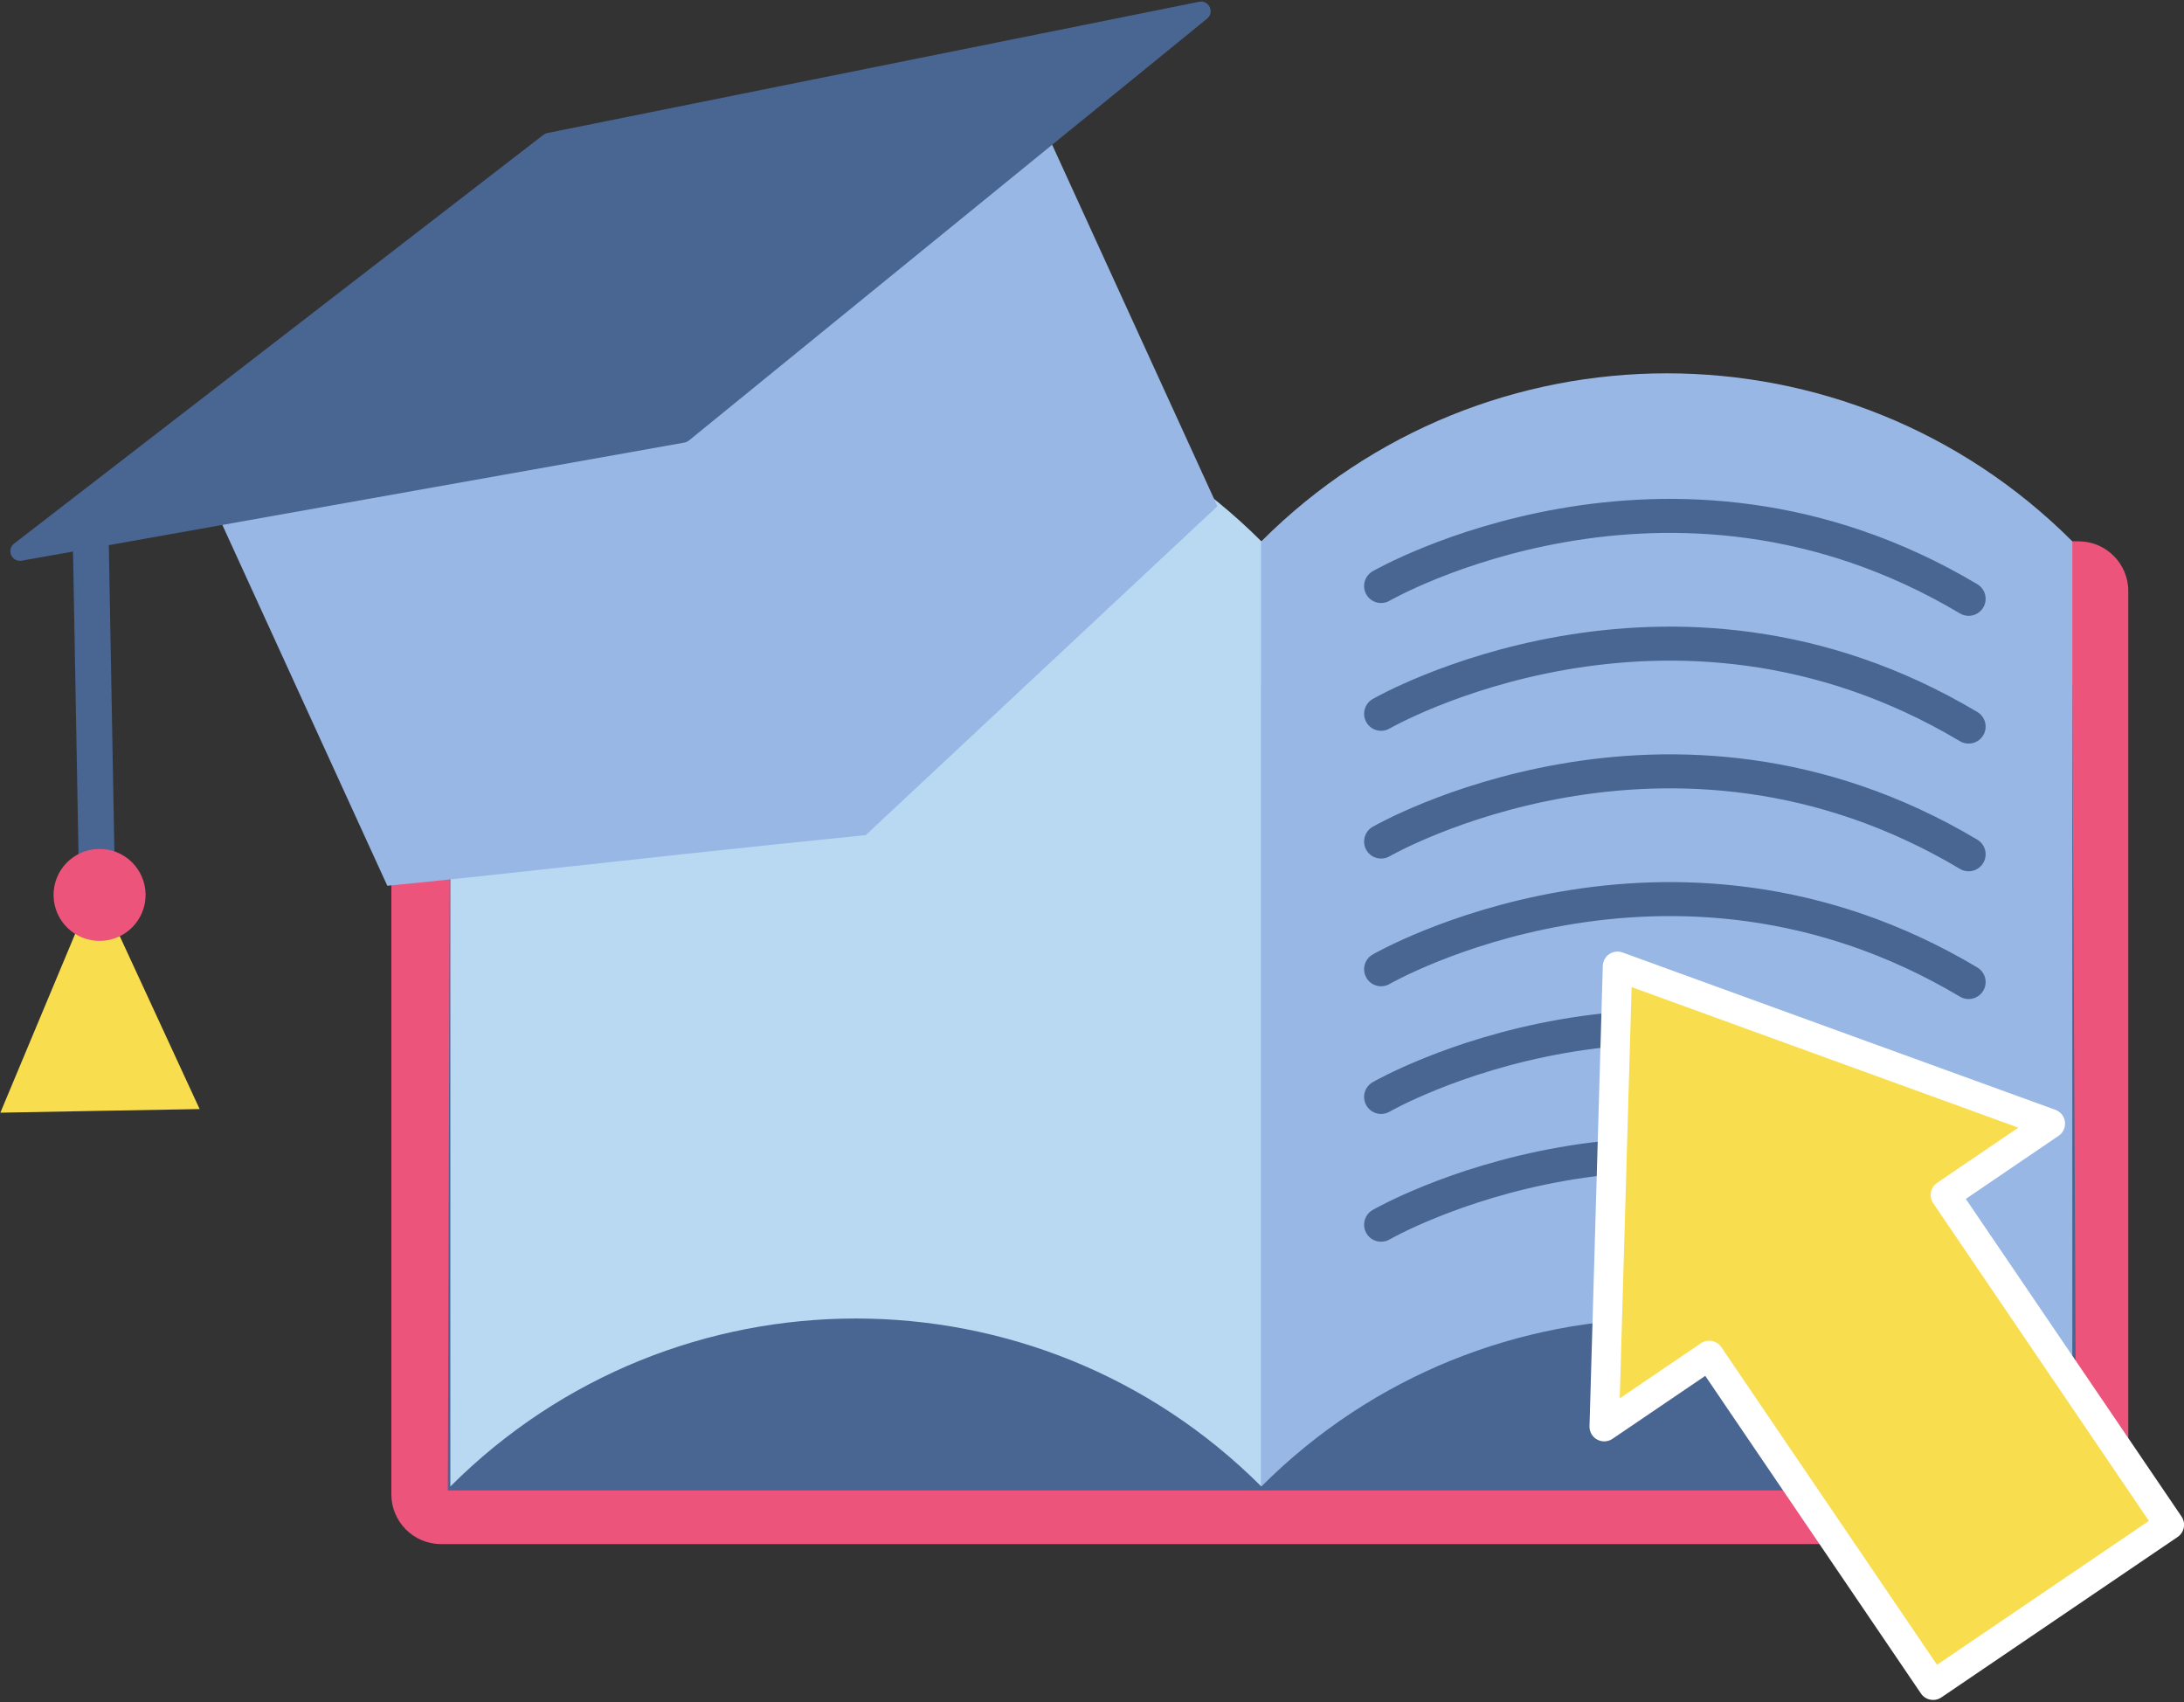 <?xml version="1.0" encoding="UTF-8"?><svg xmlns="http://www.w3.org/2000/svg" xmlns:xlink="http://www.w3.org/1999/xlink" height="202.2" preserveAspectRatio="xMidYMid meet" version="1.1" viewBox="83.7 112.4 259.5 202.2" width="259.5" zoomAndPan="magnify">
 <rect x="83.7" y="112.4" width="259.5" height="202.2" fill="#333333" stroke="none"/>
 <g id="surface1">
  <g id="change1_1"><path d="m330.68 176.71h-194.58c-3.26 0-5.9 2.65-5.9 5.91v107.31c0 3.26 2.64 5.91 5.9 5.91h194.58c3.25 0 5.9-2.65 5.9-5.91v-107.31c0-3.26-2.65-5.91-5.9-5.91" fill="#ed547c"/></g>
  <g id="change2_1"><path d="m136.91 289.47h193.49l-0.47-95.68h-192.72l-0.3 95.68" fill="#496592"/></g>
  <g id="change3_1"><path d="m233.57 289c-26.61-26.61-69.75-26.61-96.36 0v-112.29c26.61-26.61 69.75-26.61 96.36 0v112.29" fill="#b9d8f2"/></g>
  <g id="change4_1"><path d="m329.93 289c-26.61-26.61-69.75-26.61-96.36 0v-112.29c26.61-26.61 69.75-26.61 96.36 0v112.29" fill="#98b7e4"/></g>
  <path d="m2478 2431.8s341.5 197.2 698.1-15.2" fill="none" stroke="#496592" stroke-linecap="round" stroke-linejoin="round" stroke-miterlimit="10" stroke-width="40.384" transform="matrix(.1 0 0 -.1 0 425.2)"/>
  <path d="m2478 2280s341.5 197.3 698.1-15.2" fill="none" stroke="#496592" stroke-linecap="round" stroke-linejoin="round" stroke-miterlimit="10" stroke-width="40.384" transform="matrix(.1 0 0 -.1 0 425.2)"/>
  <path d="m2478 2128.2s341.5 197.4 698.1-15.1" fill="none" stroke="#496592" stroke-linecap="round" stroke-linejoin="round" stroke-miterlimit="10" stroke-width="40.384" transform="matrix(.1 0 0 -.1 0 425.2)"/>
  <path d="m2478 1976.5s341.5 197.3 698.1-15.2" fill="none" stroke="#496592" stroke-linecap="round" stroke-linejoin="round" stroke-miterlimit="10" stroke-width="40.384" transform="matrix(.1 0 0 -.1 0 425.2)"/>
  <path d="m2478 1824.8s341.5 197.2 698.1-15.2" fill="none" stroke="#496592" stroke-linecap="round" stroke-linejoin="round" stroke-miterlimit="10" stroke-width="40.384" transform="matrix(.1 0 0 -.1 0 425.2)"/>
  <path d="m2478 1673s341.5 197.3 698.1-15.1" fill="none" stroke="#496592" stroke-linecap="round" stroke-linejoin="round" stroke-miterlimit="10" stroke-width="40.384" transform="matrix(.1 0 0 -.1 0 425.2)"/>
  <g id="change4_2"><path d="m228.35 172.54l-41.78 39.07s-16.1 1.62-35.14 3.73c-16.78 1.85-21.71 2.29-21.71 2.29l-22.06-48.25 98.63-45.09 22.06 48.25" fill="#98b7e4"/></g>
  <g id="change2_2"><path d="m148.75 128.2l77.43-15.59c1.17-0.23 1.87 1.26 0.94 2.01l-61.57 50.12c-0.16 0.12-0.34 0.2-0.53 0.24l-78.739 14.03c-1.179 0.21-1.847-1.3-0.902-2.03l62.901-48.57c0.14-0.1 0.3-0.18 0.47-0.21" fill="#496592"/></g>
  <path d="m944.57 2501.6l8.05-442.9" fill="none" stroke="#496592" stroke-linecap="round" stroke-linejoin="round" stroke-miterlimit="10" stroke-width="42.684" transform="matrix(.1 0 0 -.1 0 425.2)"/>
  <g id="change5_1"><path d="m95.578 244.37l-11.836 0.22 5.672-13.56 5.676-13.56 12.33 26.69-11.842 0.21" fill="#f8dd4e"/></g>
  <g id="change1_2"><path d="m101 218.62c0.05 3.02-2.348 5.51-5.367 5.56-3.02 0.06-5.508-2.34-5.567-5.36-0.054-3.02 2.348-5.51 5.368-5.56 3.019-0.06 5.506 2.34 5.566 5.36" fill="#ed547c"/></g>
  <g id="change5_2"><path d="m327.32 245.89l-25.71-9.34-25.72-9.35-0.79 27.35-0.79 27.34 12.47-8.46 26.61 39.18 28.07-19.06-26.61-39.18 12.47-8.48" fill="#f8dd4e"/></g>
  <path d="m3273.2 1793.1l-257.1 93.4-257.2 93.5-7.9-273.5-7.9-273.4 124.7 84.6 266.1-391.8 280.7 190.6-266.1 391.8zm0 0" fill="none" stroke="#fff" stroke-linecap="round" stroke-linejoin="round" stroke-miterlimit="10" stroke-width="34.96" transform="matrix(.1 0 0 -.1 0 425.2)"/>
 </g>
</svg>